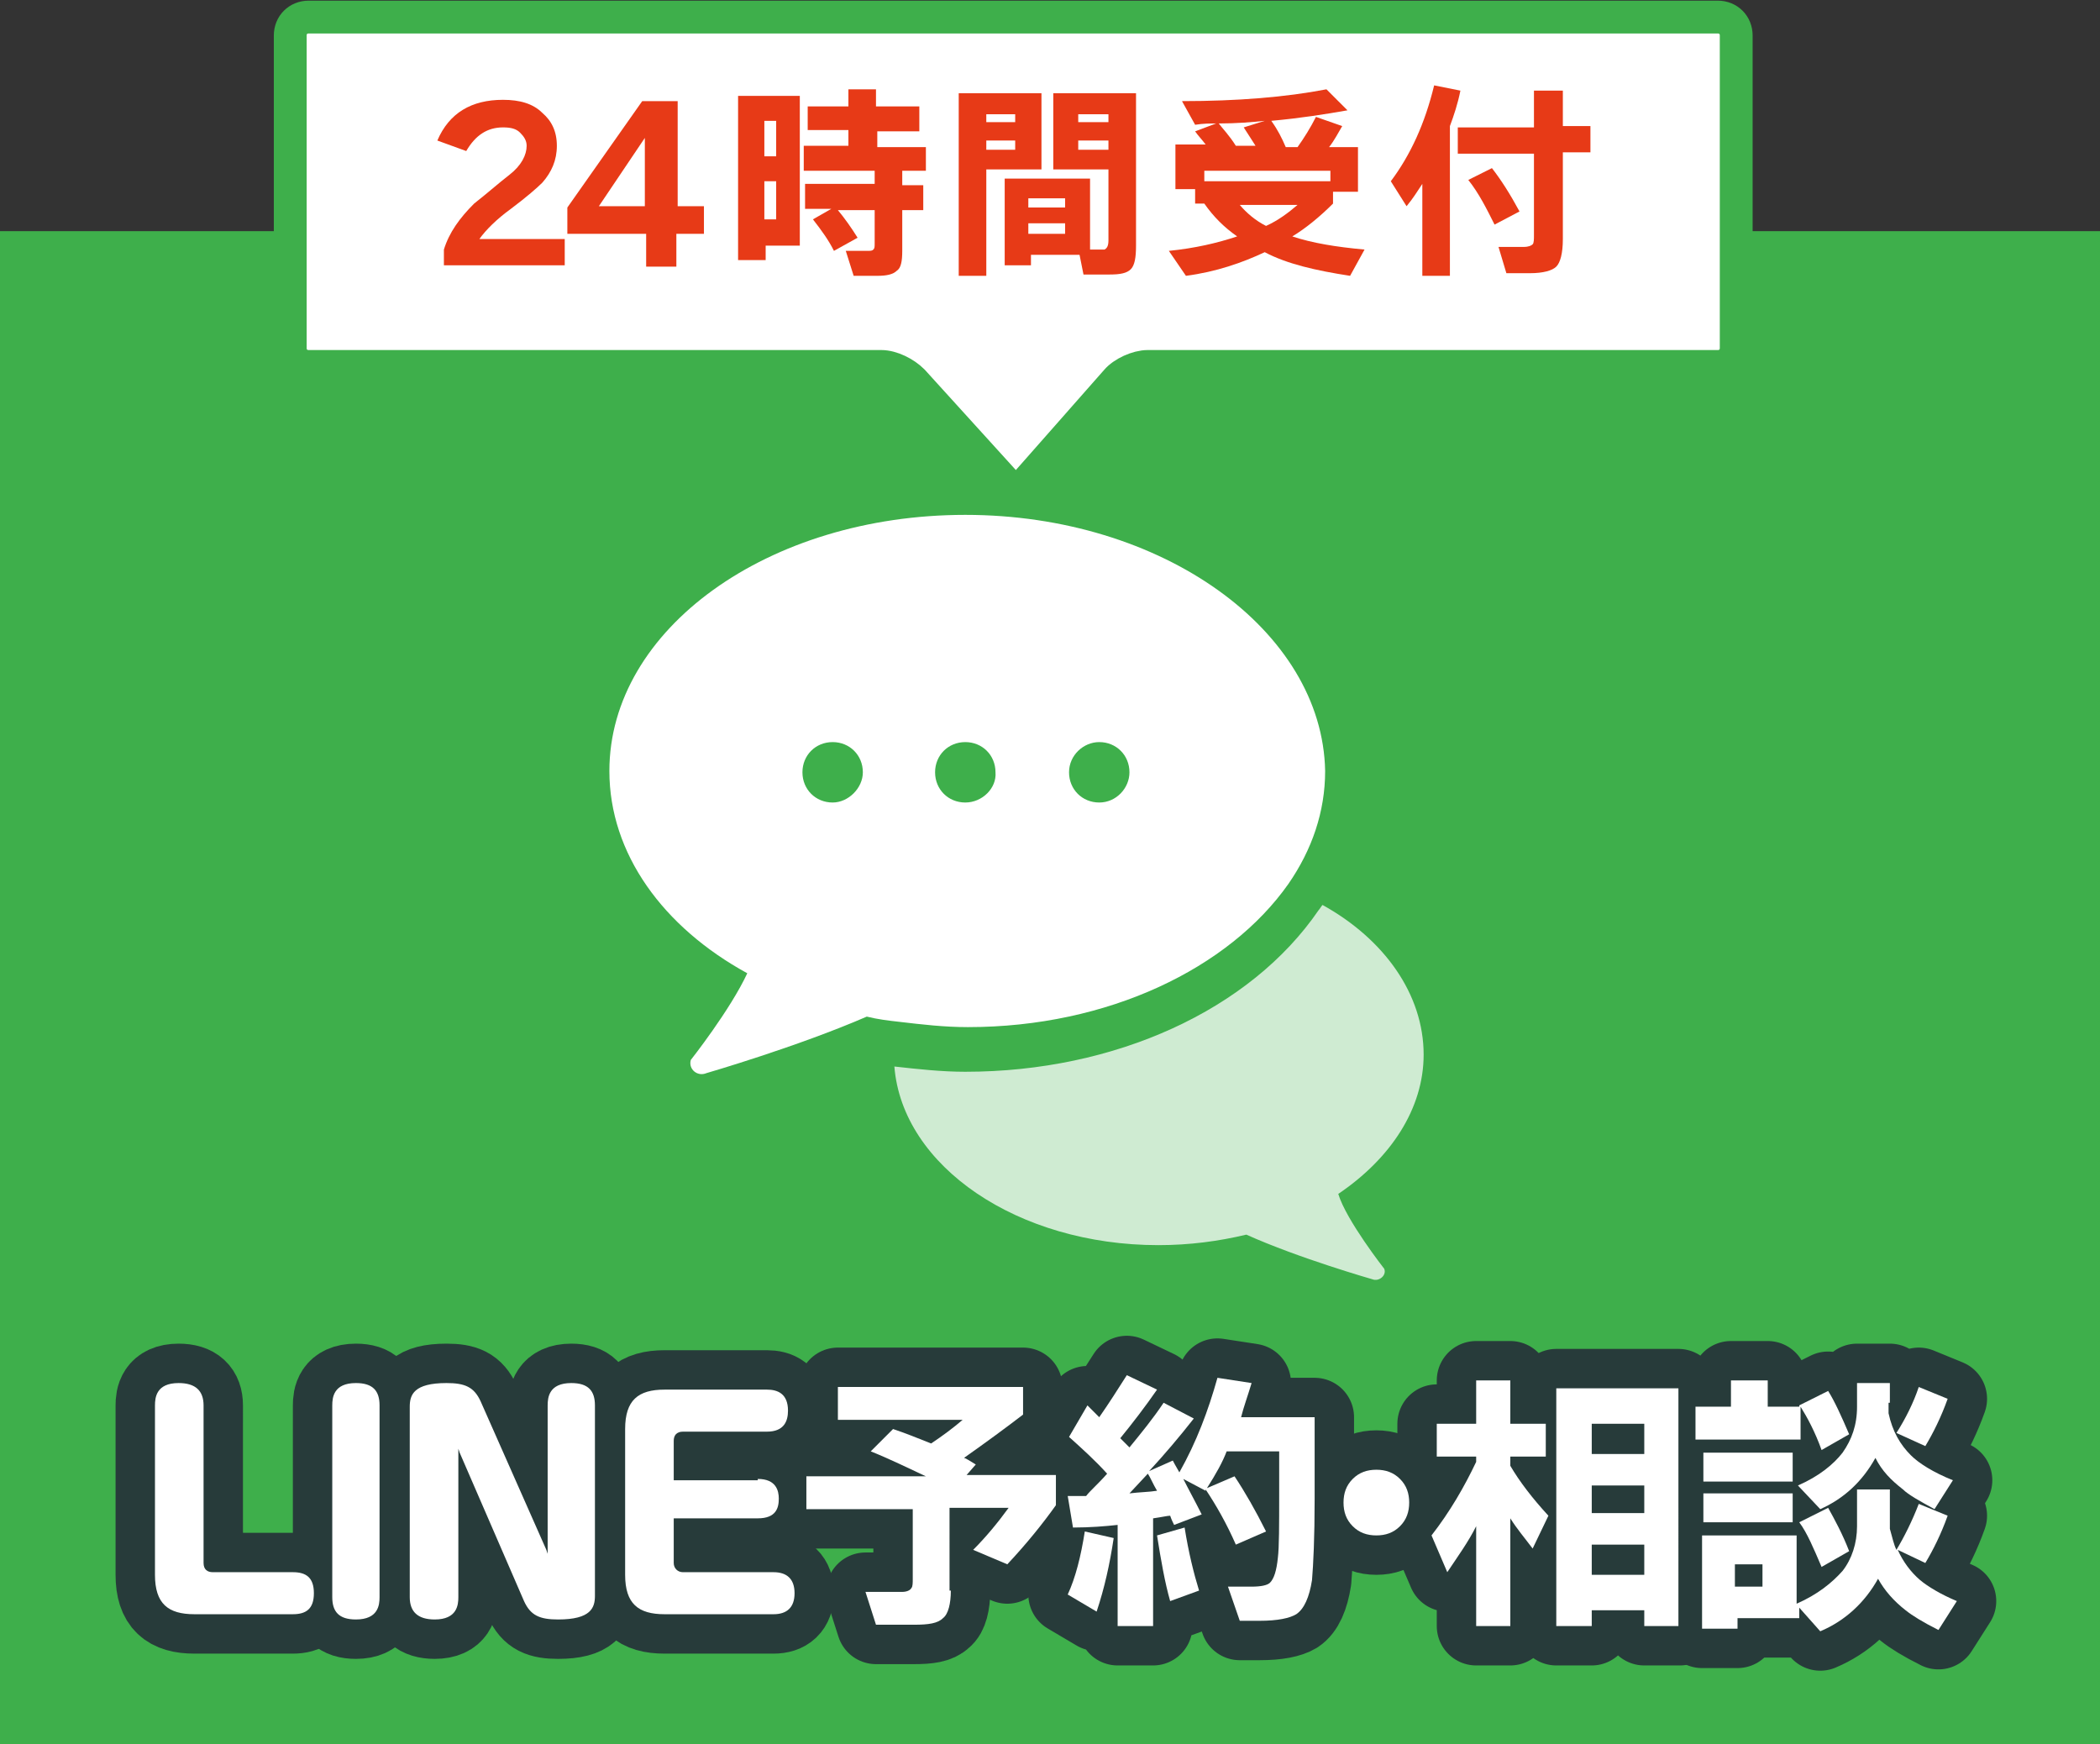 <?xml version="1.0" encoding="utf-8"?>
<!-- Generator: Adobe Illustrator 26.5.0, SVG Export Plug-In . SVG Version: 6.00 Build 0)  -->
<svg version="1.1" id="レイヤー_1" xmlns="http://www.w3.org/2000/svg" xmlns:xlink="http://www.w3.org/1999/xlink" x="0px"
	 y="0px" viewBox="0 0 159.9 132.8" style="enable-background:new 0 0 159.9 132.8;" xml:space="preserve">
<rect x="0" y="0" width="159.9" height="132.8" fill="#333333" stroke="none"/>
<style type="text/css">
	.st0{fill:#3EAF4B;}
	.st1{opacity:0.75;}
	.st2{fill:#FFFFFF;}
	.st3{fill:none;stroke:#273B3A;stroke-width:6;stroke-linecap:round;stroke-linejoin:round;}
	.st4{fill:none;stroke:#3EAF4B;stroke-width:2.5;}
	.st5{fill:#E73A17;}
</style>
<rect x="0" y="17.6" class="st0" width="159.9" height="115.2"/>
<g>
	<g class="st1">
		<path class="st2" d="M101.9,90.9c0.6,2,3.5,5.7,3.5,5.7c0.2,0.5-0.4,1-0.9,0.8c0,0-5.6-1.6-9.6-3.4c-2.1,0.5-4.3,0.8-6.7,0.8
			c-10.7,0-19.5-6-20.1-13.6c1.8,0.2,3.6,0.4,5.4,0.4c11.4,0,21.7-4.7,26.9-12.3c0.1-0.1,0.2-0.3,0.3-0.4c4.7,2.6,7.7,6.8,7.7,11.4
			C108.4,84.4,105.9,88.2,101.9,90.9z"/>
	</g>
	<g>
		<g>
			<g>
				<path class="st2" d="M73.5,39.2c-15,0-27.1,8.7-27.1,19.5c0,6.3,4.1,11.9,10.5,15.4c-1.3,2.8-4.3,6.6-4.3,6.6
					c-0.2,0.7,0.5,1.3,1.2,1c0,0,6.9-2,12.2-4.3c0.8,0.2,1.6,0.3,2.5,0.4c1.7,0.2,3.4,0.4,5.2,0.4c10.7,0,19.9-4.5,24.4-10.9
					c1.8-2.6,2.8-5.5,2.8-8.6C100.7,48,88.5,39.2,73.5,39.2z M63.4,61.1c-1.3,0-2.3-1-2.3-2.3c0-1.3,1-2.3,2.3-2.3
					c1.3,0,2.3,1,2.3,2.3C65.7,60,64.6,61.1,63.4,61.1z M83.7,61.1c-1.3,0-2.3-1-2.3-2.3c0-1.3,1.1-2.3,2.3-2.3c1.3,0,2.3,1,2.3,2.3
					C86,60,85,61.1,83.7,61.1z M73.5,61.1c-1.3,0-2.3-1-2.3-2.3c0-1.3,1-2.3,2.3-2.3c1.3,0,2.3,1,2.3,2.3
					C75.9,60,74.8,61.1,73.5,61.1z"/>
			</g>
		</g>
	</g>
</g>
<g>
	<g>
		<path class="st3" d="M15.5,119c0,0.5,0.3,0.7,0.7,0.7h6.1c1,0,1.6,0.4,1.6,1.6s-0.6,1.6-1.6,1.6h-7.5c-2,0-3-0.8-3-3V107
			c0-0.6,0.1-1.7,1.8-1.7c1.3,0,1.9,0.6,1.9,1.7V119z"/>
		<path class="st3" d="M28.9,121.6c0,0.6-0.1,1.7-1.8,1.7c-1.3,0-1.8-0.6-1.8-1.7V107c0-0.6,0.1-1.7,1.8-1.7c1.3,0,1.8,0.6,1.8,1.7
			V121.6z"/>
		<path class="st3" d="M35,110.6l-0.1-0.3v11.3c0,0.6-0.1,1.7-1.8,1.7c-1.3,0-1.9-0.6-1.9-1.7v-14.5c0-0.9,0.3-1.8,2.8-1.8
			c1.4,0,2.1,0.3,2.6,1.4l5,11.3l0.1,0.3V107c0-0.6,0.1-1.7,1.8-1.7c1.3,0,1.8,0.6,1.8,1.7v14.5c0,0.9-0.3,1.8-2.8,1.8
			c-1.4,0-2.1-0.3-2.6-1.4L35,110.6z"/>
		<path class="st3" d="M57.7,112.6c1.4,0,1.6,0.9,1.6,1.5c0,0.7-0.2,1.5-1.6,1.5h-6.4v3.4c0,0.4,0.3,0.7,0.7,0.7h6.9
			c1,0,1.6,0.5,1.6,1.6c0,1.1-0.6,1.6-1.6,1.6h-8.3c-2,0-3-0.8-3-3v-11.1c0-2.2,1-3,3-3h7.8c0.8,0,1.6,0.3,1.6,1.6
			c0,0.8-0.3,1.6-1.6,1.6H52c-0.5,0-0.7,0.3-0.7,0.7v3H57.7z"/>
		<path class="st3" d="M72.4,121.1c0,1-0.2,1.8-0.6,2.1c-0.4,0.4-1.1,0.5-2.2,0.5h-2.9l-0.8-2.5h2.8c0.3,0,0.6-0.1,0.7-0.3
			c0.1-0.1,0.1-0.4,0.1-0.7v-5.3h-8.1v-2.5h9.1c-1.3-0.6-2.7-1.3-4.2-1.9l1.7-1.7c0.9,0.3,1.9,0.7,2.9,1.1c0.9-0.6,1.7-1.2,2.4-1.8
			h-9.5v-2.5h14.1v2.1c-1.3,1-2.8,2.1-4.5,3.3c0.1,0,0.4,0.2,0.9,0.5l-0.7,0.8h6.8v2.3c-1,1.4-2.2,2.9-3.7,4.5l-2.6-1.1
			c1-1,1.9-2.1,2.7-3.2h-4.5V121.1z"/>
		<path class="st3" d="M84.8,117.1c-0.3,2-0.7,3.8-1.3,5.6l-2.2-1.3c0.6-1.3,1-2.9,1.3-4.8L84.8,117.1z M87.8,123.8h-2.7v-7.7
			c-0.9,0.1-2.1,0.2-3.4,0.2l-0.4-2.4l1.4,0c0.3-0.4,0.9-0.9,1.6-1.7c-0.9-1-1.9-1.9-2.9-2.8l1.4-2.4c0.1,0.1,0.4,0.4,0.9,0.9
			c0.7-1,1.4-2.1,2.1-3.2l2.3,1.1c-0.9,1.3-1.9,2.6-2.8,3.7l0.7,0.7c0.9-1.1,1.8-2.2,2.6-3.4l2.3,1.2c-1.1,1.4-2.2,2.7-3.4,4
			l1.8-0.8c0.2,0.4,0.4,0.7,0.5,0.9c1.3-2.3,2.2-4.7,2.9-7.2l2.6,0.4c-0.3,1-0.6,1.8-0.8,2.6h5.6v6.2c0,3-0.1,5-0.2,6.2
			c-0.2,1.3-0.6,2.2-1.2,2.6c-0.5,0.3-1.4,0.5-2.8,0.5h-1.5l-0.9-2.6h1.8c0.7,0,1.2-0.1,1.4-0.3c0.3-0.3,0.5-0.9,0.6-1.9
			c0.1-0.8,0.1-2.5,0.1-4.9v-3.2h-4c-0.3,0.8-0.8,1.7-1.5,2.8l2.1-0.9c0.8,1.2,1.6,2.6,2.4,4.2l-2.3,1c-0.7-1.6-1.5-3-2.3-4.2l0,0.1
			l-1.7-0.9c0.4,0.8,0.9,1.7,1.4,2.7l-2.1,0.8c-0.1-0.2-0.2-0.4-0.3-0.7c-0.2,0-0.6,0.1-1.3,0.2V123.8z M86,113.7
			c0.8-0.1,1.5-0.1,2.1-0.2c-0.3-0.5-0.5-1-0.7-1.3L86,113.7z M91.3,121.1l-2.2,0.8c-0.4-1.4-0.7-3.1-1-5l2.1-0.6
			C90.5,118.2,90.9,119.8,91.3,121.1z"/>
		<path class="st3" d="M107.3,114.4c0,0.7-0.2,1.3-0.7,1.8s-1.1,0.7-1.8,0.7c-0.7,0-1.3-0.2-1.8-0.7c-0.5-0.5-0.7-1.1-0.7-1.8
			c0-0.7,0.2-1.3,0.7-1.8c0.5-0.5,1.1-0.7,1.8-0.7c0.7,0,1.3,0.2,1.8,0.7C107.1,113.1,107.3,113.7,107.3,114.4z"/>
		<path class="st3" d="M112.4,116.2c-0.6,1.2-1.4,2.3-2.2,3.5l-1.2-2.8c1.4-1.8,2.5-3.7,3.4-5.6v-0.4h-3v-2.5h3v-3.3h2.6v3.3h2.7
			v2.5H115v0.7c0.7,1.2,1.7,2.5,2.9,3.8l-1.2,2.5c-0.6-0.8-1.2-1.5-1.7-2.3v8.2h-2.6V116.2z M127.9,123.8h-2.7v-1.2h-4v1.2h-2.7
			v-18.1h9.3V123.8z M125.2,110.7v-2.3h-4v2.3H125.2z M125.2,115.2v-2.1h-4v2.1H125.2z M125.2,119.9v-2.3h-4v2.3H125.2z"/>
		<path class="st3" d="M137,109.6h-7.9v-2.5h2.7v-2h2.8v2h2.4l0-0.1l2.2-1.1c0.5,0.8,1,1.9,1.6,3.3l-2.1,1.2
			c-0.5-1.4-1.1-2.5-1.6-3.3V109.6z M136.8,123.2h-4.5v0.8h-2.7v-7.1h7.2v5.2c1.6-0.7,2.7-1.6,3.5-2.5c0.7-0.9,1.1-2.1,1.1-3.4v-2.8
			h2.5v2.6v0.4c0.2,0.7,0.3,1.2,0.5,1.6c0.6-1,1.2-2.2,1.7-3.5l2.2,0.9c-0.5,1.4-1.1,2.6-1.7,3.6l-2.1-1c0.4,0.9,1,1.7,1.7,2.3
			c0.6,0.5,1.6,1.1,2.8,1.6l-1.4,2.2c-1.2-0.6-2-1.1-2.5-1.5c-0.9-0.7-1.6-1.5-2.1-2.4c-1,1.8-2.5,3.2-4.4,4l-1.6-1.8V123.2z
			 M136.5,112.8h-6.8v-2.2h6.8V112.8z M136.5,115.9h-6.8v-2.2h6.8V115.9z M134.2,120.8v-1.7h-2.1v1.7H134.2z M143.8,106.8
			c0,0.2,0,0.5,0,0.8c0.3,1.4,0.9,2.4,1.7,3.2c0.6,0.6,1.7,1.3,3.2,1.9l-1.4,2.2c-1.1-0.6-2-1.1-2.4-1.5c-0.9-0.7-1.6-1.4-2.1-2.4
			c-1,1.8-2.4,3.1-4.2,3.9l-1.7-1.8c1.6-0.7,2.7-1.6,3.4-2.5c0.7-1,1.1-2.1,1.1-3.5v-1.8h2.5V106.8z M140.8,118.1l-2.1,1.2
			c-0.6-1.4-1.1-2.6-1.7-3.4l2.2-1.1C139.7,115.7,140.3,116.8,140.8,118.1z M148.3,106.5c-0.5,1.4-1.1,2.6-1.7,3.6l-2.2-1
			c0.7-1.1,1.3-2.3,1.7-3.5L148.3,106.5z"/>
	</g>
	<g>
		<path class="st2" d="M15.5,119c0,0.5,0.3,0.7,0.7,0.7h6.1c1,0,1.6,0.4,1.6,1.6s-0.6,1.6-1.6,1.6h-7.5c-2,0-3-0.8-3-3V107
			c0-0.6,0.1-1.7,1.8-1.7c1.3,0,1.9,0.6,1.9,1.7V119z"/>
		<path class="st2" d="M28.9,121.6c0,0.6-0.1,1.7-1.8,1.7c-1.3,0-1.8-0.6-1.8-1.7V107c0-0.6,0.1-1.7,1.8-1.7c1.3,0,1.8,0.6,1.8,1.7
			V121.6z"/>
		<path class="st2" d="M35,110.6l-0.1-0.3v11.3c0,0.6-0.1,1.7-1.8,1.7c-1.3,0-1.9-0.6-1.9-1.7v-14.5c0-0.9,0.3-1.8,2.8-1.8
			c1.4,0,2.1,0.3,2.6,1.4l5,11.3l0.1,0.3V107c0-0.6,0.1-1.7,1.8-1.7c1.3,0,1.8,0.6,1.8,1.7v14.5c0,0.9-0.3,1.8-2.8,1.8
			c-1.4,0-2.1-0.3-2.6-1.4L35,110.6z"/>
		<path class="st2" d="M57.7,112.6c1.4,0,1.6,0.9,1.6,1.5c0,0.7-0.2,1.5-1.6,1.5h-6.4v3.4c0,0.4,0.3,0.7,0.7,0.7h6.9
			c1,0,1.6,0.5,1.6,1.6c0,1.1-0.6,1.6-1.6,1.6h-8.3c-2,0-3-0.8-3-3v-11.1c0-2.2,1-3,3-3h7.8c0.8,0,1.6,0.3,1.6,1.6
			c0,0.8-0.3,1.6-1.6,1.6H52c-0.5,0-0.7,0.3-0.7,0.7v3H57.7z"/>
		<path class="st2" d="M72.4,121.1c0,1-0.2,1.8-0.6,2.1c-0.4,0.4-1.1,0.5-2.2,0.5h-2.9l-0.8-2.5h2.8c0.3,0,0.6-0.1,0.7-0.3
			c0.1-0.1,0.1-0.4,0.1-0.7v-5.3h-8.1v-2.5h9.1c-1.3-0.6-2.7-1.3-4.2-1.9l1.7-1.7c0.9,0.3,1.9,0.7,2.9,1.1c0.9-0.6,1.7-1.2,2.4-1.8
			h-9.5v-2.5h14.1v2.1c-1.3,1-2.8,2.1-4.5,3.3c0.1,0,0.4,0.2,0.9,0.5l-0.7,0.8h6.8v2.3c-1,1.4-2.2,2.9-3.7,4.5l-2.6-1.1
			c1-1,1.9-2.1,2.7-3.2h-4.5V121.1z"/>
		<path class="st2" d="M84.8,117.1c-0.3,2-0.7,3.8-1.3,5.6l-2.2-1.3c0.6-1.3,1-2.9,1.3-4.8L84.8,117.1z M87.8,123.8h-2.7v-7.7
			c-0.9,0.1-2.1,0.2-3.4,0.2l-0.4-2.4l1.4,0c0.3-0.4,0.9-0.9,1.6-1.7c-0.9-1-1.9-1.9-2.9-2.8l1.4-2.4c0.1,0.1,0.4,0.4,0.9,0.9
			c0.7-1,1.4-2.1,2.1-3.2l2.3,1.1c-0.9,1.3-1.9,2.6-2.8,3.7l0.7,0.7c0.9-1.1,1.8-2.2,2.6-3.4l2.3,1.2c-1.1,1.4-2.2,2.7-3.4,4
			l1.8-0.8c0.2,0.4,0.4,0.7,0.5,0.9c1.3-2.3,2.2-4.7,2.9-7.2l2.6,0.4c-0.3,1-0.6,1.8-0.8,2.6h5.6v6.2c0,3-0.1,5-0.2,6.2
			c-0.2,1.3-0.6,2.2-1.2,2.6c-0.5,0.3-1.4,0.5-2.8,0.5h-1.5l-0.9-2.6h1.8c0.7,0,1.2-0.1,1.4-0.3c0.3-0.3,0.5-0.9,0.6-1.9
			c0.1-0.8,0.1-2.5,0.1-4.9v-3.2h-4c-0.3,0.8-0.8,1.7-1.5,2.8l2.1-0.9c0.8,1.2,1.6,2.6,2.4,4.2l-2.3,1c-0.7-1.6-1.5-3-2.3-4.2l0,0.1
			l-1.7-0.9c0.4,0.8,0.9,1.7,1.4,2.7l-2.1,0.8c-0.1-0.2-0.2-0.4-0.3-0.7c-0.2,0-0.6,0.1-1.3,0.2V123.8z M86,113.7
			c0.8-0.1,1.5-0.1,2.1-0.2c-0.3-0.5-0.5-1-0.7-1.3L86,113.7z M91.3,121.1l-2.2,0.8c-0.4-1.4-0.7-3.1-1-5l2.1-0.6
			C90.5,118.2,90.9,119.8,91.3,121.1z"/>
		<path class="st2" d="M107.3,114.4c0,0.7-0.2,1.3-0.7,1.8s-1.1,0.7-1.8,0.7c-0.7,0-1.3-0.2-1.8-0.7c-0.5-0.5-0.7-1.1-0.7-1.8
			c0-0.7,0.2-1.3,0.7-1.8c0.5-0.5,1.1-0.7,1.8-0.7c0.7,0,1.3,0.2,1.8,0.7C107.1,113.1,107.3,113.7,107.3,114.4z"/>
		<path class="st2" d="M112.4,116.2c-0.6,1.2-1.4,2.3-2.2,3.5l-1.2-2.8c1.4-1.8,2.5-3.7,3.4-5.6v-0.4h-3v-2.5h3v-3.3h2.6v3.3h2.7
			v2.5H115v0.7c0.7,1.2,1.7,2.5,2.9,3.8l-1.2,2.5c-0.6-0.8-1.2-1.5-1.7-2.3v8.2h-2.6V116.2z M127.9,123.8h-2.7v-1.2h-4v1.2h-2.7
			v-18.1h9.3V123.8z M125.2,110.7v-2.3h-4v2.3H125.2z M125.2,115.2v-2.1h-4v2.1H125.2z M125.2,119.9v-2.3h-4v2.3H125.2z"/>
		<path class="st2" d="M137,109.6h-7.9v-2.5h2.7v-2h2.8v2h2.4l0-0.1l2.2-1.1c0.5,0.8,1,1.9,1.6,3.3l-2.1,1.2
			c-0.5-1.4-1.1-2.5-1.6-3.3V109.6z M136.8,123.2h-4.5v0.8h-2.7v-7.1h7.2v5.2c1.6-0.7,2.7-1.6,3.5-2.5c0.7-0.9,1.1-2.1,1.1-3.4v-2.8
			h2.5v2.6v0.4c0.2,0.7,0.3,1.2,0.5,1.6c0.6-1,1.2-2.2,1.7-3.5l2.2,0.9c-0.5,1.4-1.1,2.6-1.7,3.6l-2.1-1c0.4,0.9,1,1.7,1.7,2.3
			c0.6,0.5,1.6,1.1,2.8,1.6l-1.4,2.2c-1.2-0.6-2-1.1-2.5-1.5c-0.9-0.7-1.6-1.5-2.1-2.4c-1,1.8-2.5,3.2-4.4,4l-1.6-1.8V123.2z
			 M136.5,112.8h-6.8v-2.2h6.8V112.8z M136.5,115.9h-6.8v-2.2h6.8V115.9z M134.2,120.8v-1.7h-2.1v1.7H134.2z M143.8,106.8
			c0,0.2,0,0.5,0,0.8c0.3,1.4,0.9,2.4,1.7,3.2c0.6,0.6,1.7,1.3,3.2,1.9l-1.4,2.2c-1.1-0.6-2-1.1-2.4-1.5c-0.9-0.7-1.6-1.4-2.1-2.4
			c-1,1.8-2.4,3.1-4.2,3.9l-1.7-1.8c1.6-0.7,2.7-1.6,3.4-2.5c0.7-1,1.1-2.1,1.1-3.5v-1.8h2.5V106.8z M140.8,118.1l-2.1,1.2
			c-0.6-1.4-1.1-2.6-1.7-3.4l2.2-1.1C139.7,115.7,140.3,116.8,140.8,118.1z M148.3,106.5c-0.5,1.4-1.1,2.6-1.7,3.6l-2.2-1
			c0.7-1.1,1.3-2.3,1.7-3.5L148.3,106.5z"/>
	</g>
</g>
<g>
	<path class="st2" d="M132.2,2.7c0-0.8-0.6-1.4-1.4-1.4H23.5c-0.8,0-1.4,0.6-1.4,1.4v23.8c0,0.8,0.6,1.4,1.4,1.4h43.6
		c0.8,0,1.8,0.5,2.4,1.1l6.9,7.6c0.5,0.6,1.4,0.6,1.9,0L85,29c0.5-0.6,1.6-1.1,2.4-1.1h43.4c0.8,0,1.4-0.6,1.4-1.4V2.7z"/>
	<path class="st4" d="M132.2,2.7c0-0.8-0.6-1.4-1.4-1.4H23.5c-0.8,0-1.4,0.6-1.4,1.4v23.8c0,0.8,0.6,1.4,1.4,1.4h43.6
		c0.8,0,1.8,0.5,2.4,1.1l6.9,7.6c0.5,0.6,1.4,0.6,1.9,0L85,29c0.5-0.6,1.6-1.1,2.4-1.1h43.4c0.8,0,1.4-0.6,1.4-1.4V2.7z"/>
</g>
<g>
	<g>
		<path class="st5" d="M43,20.2h-9.2V19c0.4-1.3,1.2-2.4,2.3-3.5c0.9-0.7,1.8-1.5,2.7-2.2c0.9-0.7,1.3-1.5,1.3-2.2
			c0-0.4-0.2-0.7-0.5-1c-0.3-0.3-0.7-0.4-1.3-0.4c-1.2,0-2.1,0.6-2.8,1.8l-2.2-0.8c0.9-2.1,2.6-3.1,5-3.1c1.3,0,2.3,0.3,3,1
			c0.7,0.6,1.1,1.4,1.1,2.5c0,1.1-0.4,2-1.1,2.8c-0.4,0.4-1.2,1.1-2.4,2c-1.1,0.8-1.9,1.6-2.4,2.3H43V20.2z"/>
		<path class="st5" d="M53.5,17.8h-2v2.5h-2.3v-2.5h-6v-2l5.7-8.1h2.7v8h2V17.8z M49.1,15.7v-5.2l-3.5,5.2H49.1z"/>
		<path class="st5" d="M60.9,18.7h-2.6v1.1h-2.1V7.3h4.7V18.7z M59.1,11.9V9.2h-0.9v2.7H59.1z M59.1,16.7v-2.9h-0.9v2.9H59.1z
			 M65.3,18.1l-1.8,1c-0.4-0.8-0.9-1.5-1.6-2.4l1.4-0.8h-2v-1.9h5.3V13h-5.4v-1.9h3.4V9.9h-3.1V8.1h3.1V6.8h2.1v1.3H70v1.9h-3.2v1.2
			h3.7V13h-1.8v1.1h1.6V16h-1.6v3.1c0,0.8-0.1,1.3-0.4,1.5C68,20.9,67.5,21,66.8,21H65l-0.6-1.9H66c0.3,0,0.4,0,0.5-0.1
			s0.1-0.2,0.1-0.5V16h-2.8C64.3,16.6,64.8,17.3,65.3,18.1z"/>
		<path class="st5" d="M79.2,12.9h-4.1V21H73V7.1h6.3V12.9z M77.3,9.4V8.7h-2.2v0.6H77.3z M77.3,11.4v-0.7h-2.2v0.7H77.3z
			 M82.2,19.4h-3.7v0.8h-2v-6.6H83V19h0.7c0.2,0,0.4,0,0.4,0c0.2-0.1,0.3-0.3,0.3-0.7v-5.4h-4.2V7.1h6.3v11.6c0,0.9-0.1,1.5-0.4,1.8
			c-0.3,0.3-0.8,0.4-1.6,0.4h-2L82.2,19.4z M81.1,15.8v-0.7h-2.8v0.7H81.1z M81.1,17.8v-0.8h-2.8v0.8H81.1z M84.4,9.4V8.7h-2.3v0.6
			H84.4z M84.4,11.4v-0.7h-2.3v0.7H84.4z"/>
		<path class="st5" d="M101.5,15.5c-1,1-2.1,1.9-3.1,2.5c1.5,0.5,3.3,0.8,5.5,1l-1.1,2c-2.6-0.4-4.8-0.9-6.5-1.8
			c-1.7,0.8-3.7,1.5-6,1.8l-1.3-1.9c2-0.2,3.7-0.6,5.2-1.1c-1-0.7-1.8-1.5-2.5-2.5H91v-1.1h-1.5v-3.4h2.3c-0.3-0.4-0.6-0.7-0.8-1
			l1.6-0.6c-0.4,0-1,0-1.6,0.1l-1-1.8c4.2,0,7.9-0.3,11-0.9l1.6,1.6c-1.7,0.3-3.6,0.6-5.8,0.8c0.5,0.7,0.8,1.3,1.1,2h0.9
			c0.5-0.7,1-1.5,1.4-2.3l2,0.7c-0.3,0.5-0.6,1.1-1,1.6h2.2v3.4h-1.9V15.5z M91.7,13.8h9.6V13h-9.6V13.8z M92.8,9.4
			c0.3,0.4,0.8,0.9,1.3,1.7h1.5c-0.2-0.3-0.5-0.8-0.9-1.4l1.6-0.5C95.3,9.3,94.2,9.4,92.8,9.4z M96.4,17.2c0.9-0.4,1.7-1,2.4-1.6
			h-4.4C94.9,16.2,95.6,16.8,96.4,17.2z"/>
		<path class="st5" d="M110.4,21h-2.1v-7c-0.4,0.6-0.7,1.1-1.2,1.7l-1.2-1.9c1.5-2,2.6-4.4,3.3-7.3l2,0.4c-0.2,1-0.5,1.9-0.8,2.7V21
			z M121.1,11.6H119v6.6c0,1.1-0.2,1.8-0.5,2.1s-1,0.5-2,0.5h-1.8l-0.6-2h1.9c0.4,0,0.6-0.1,0.7-0.2c0.1-0.1,0.1-0.4,0.1-0.7v-6.2
			H111v-2h5.8V6.9h2.2v2.7h2.1V11.6z M115.7,16.1l-1.9,1c-0.6-1.2-1.2-2.4-2-3.4l1.8-0.9C114.3,13.7,115,14.8,115.7,16.1z"/>
	</g>
</g>
</svg>

